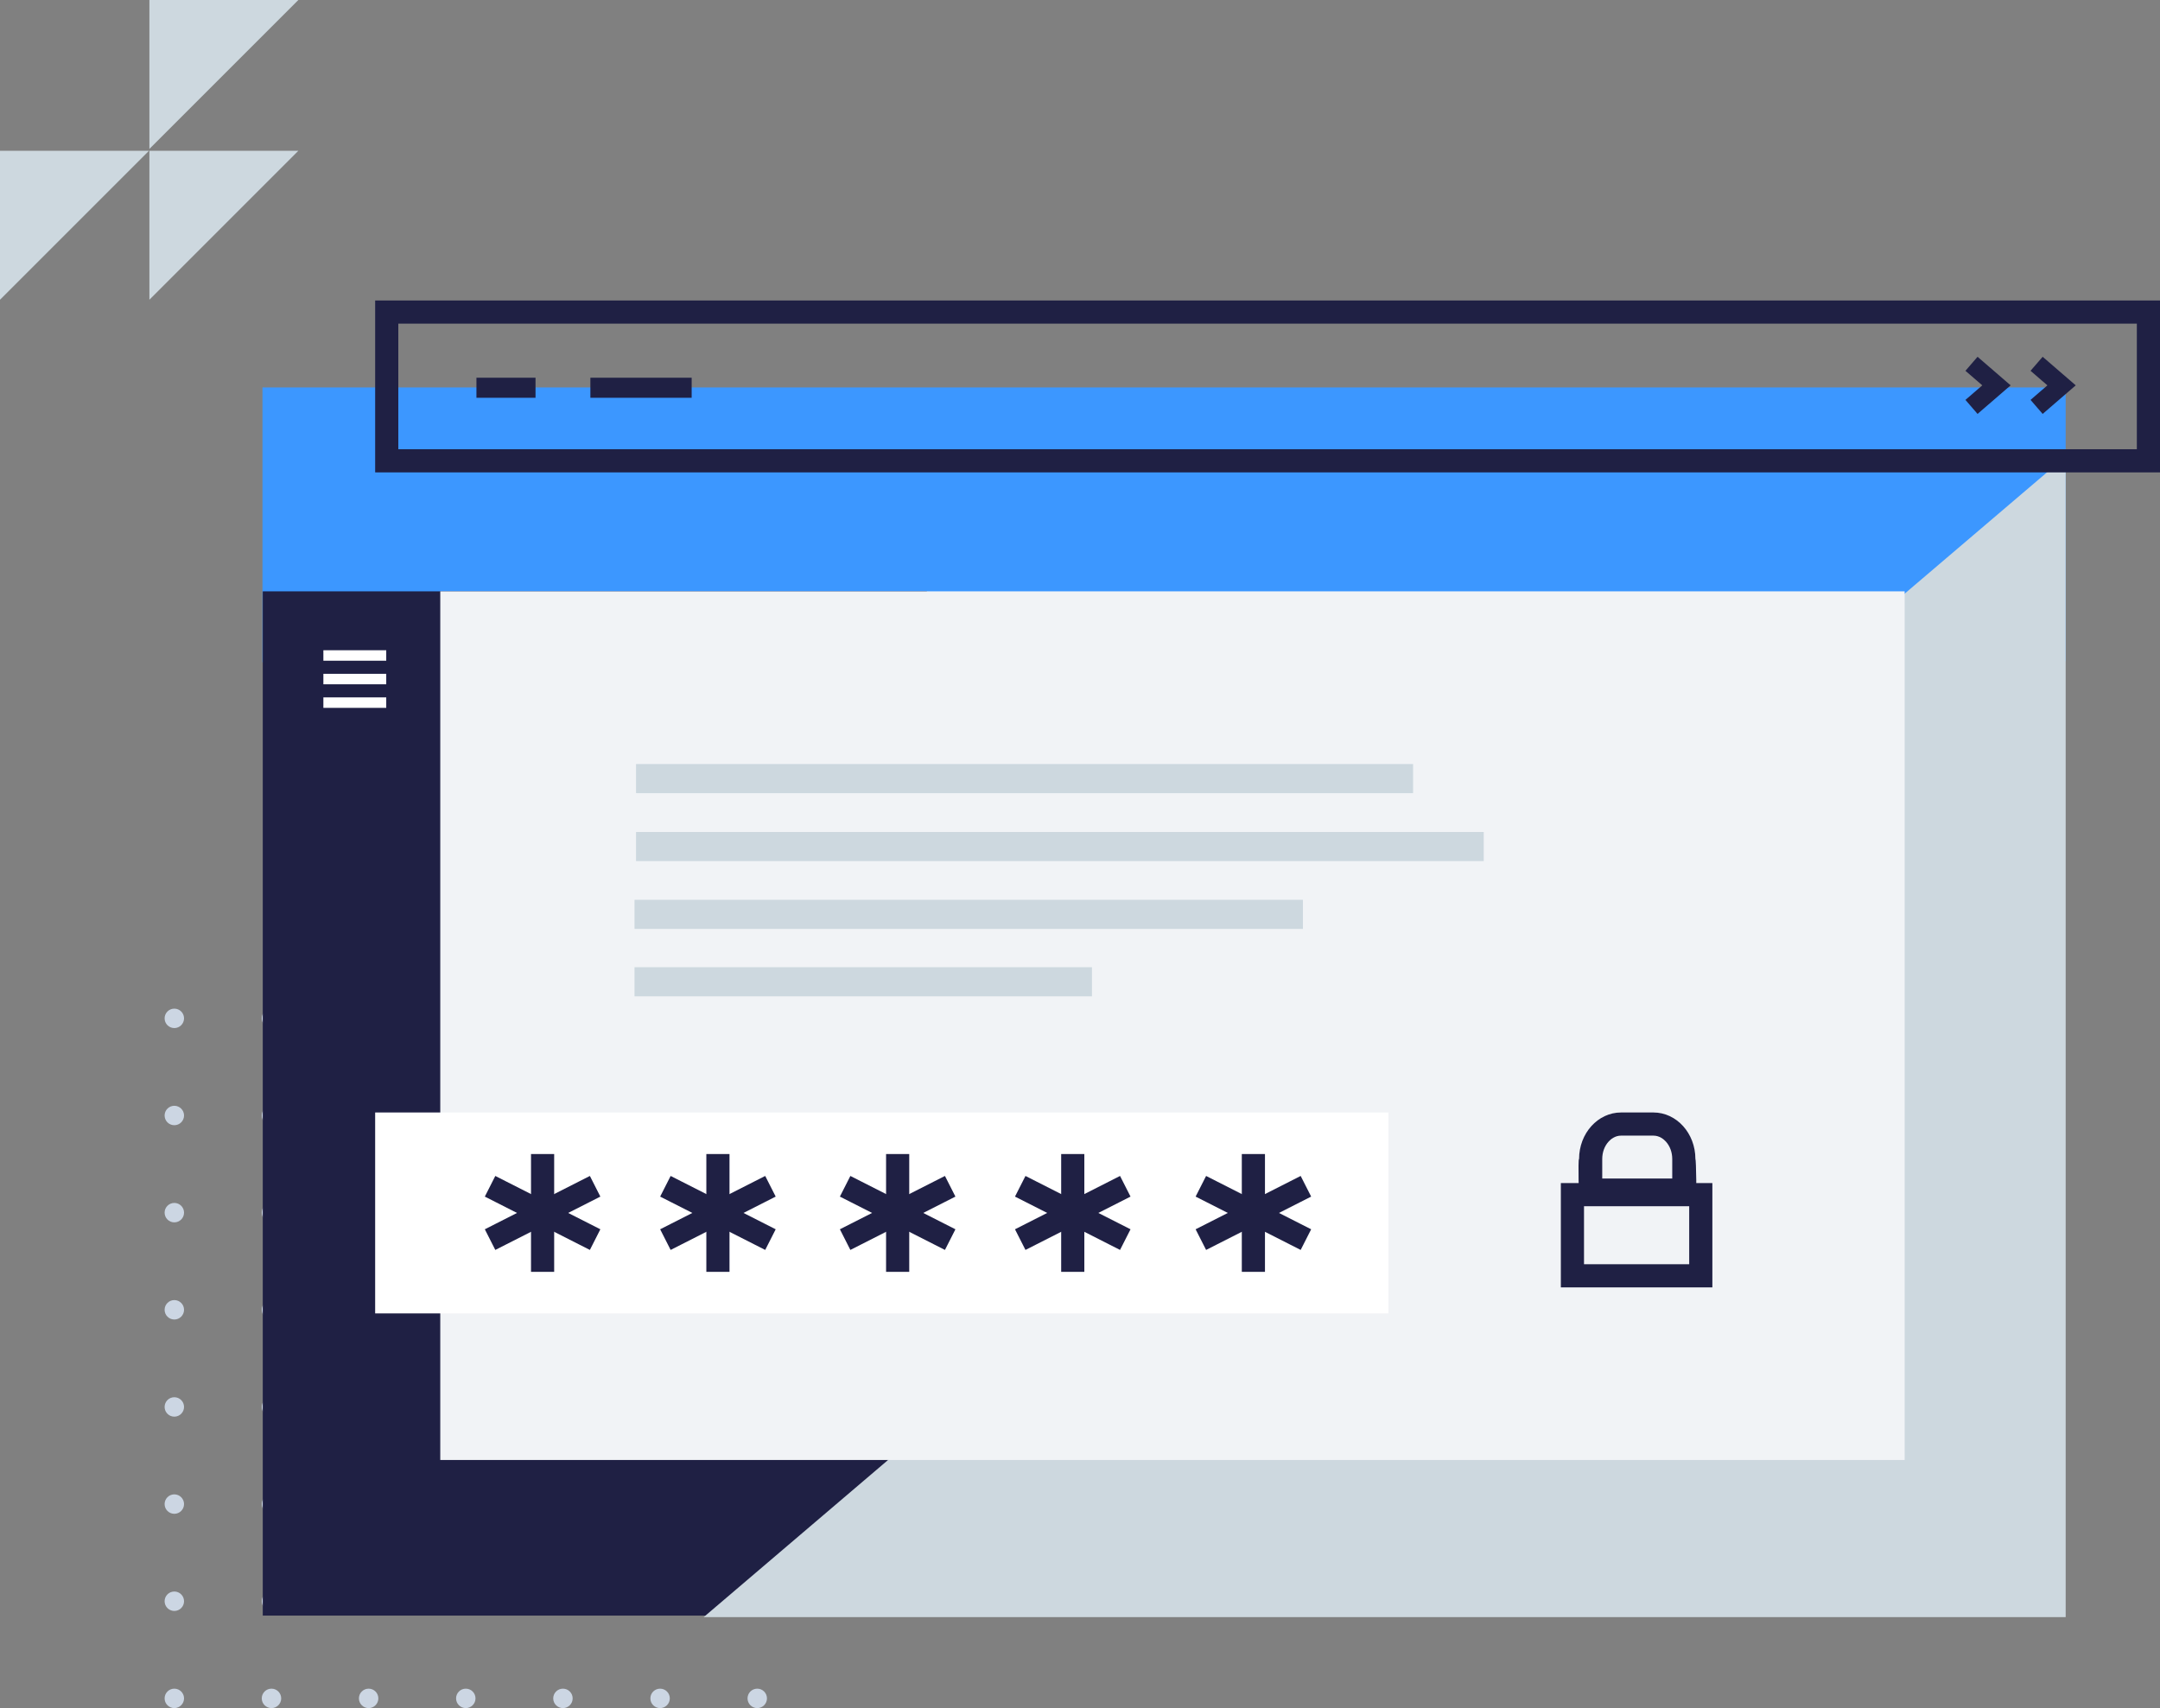 <svg xmlns="http://www.w3.org/2000/svg" width="466.361" height="368.819" viewBox="0 0 466.361 368.819"><rect x="0" y="0" width="466.361" height="368.819" fill="#808080" stroke="none"/><defs><style>.a{fill:#ccd6e3;}.b{fill:#cdd8df;}.c{fill:#3c97ff;}.d,.m{fill:#1f2044;}.e{fill:#f1f3f6;}.f{fill:#fff;}.g,.h,.i,.j,.k,.n{fill:none;}.g,.i{stroke-miterlimit:10;}.h,.i,.j{stroke:#1f2044;}.h{stroke-width:4px;}.i{stroke-linecap:square;}.i,.j{stroke-width:5px;}.l,.m{stroke:none;}</style></defs><g transform="translate(-1051 -638.245)"><g transform="translate(38 19)"><g transform="translate(603.847 -97.906)"><g transform="translate(444.693 934.94)"><circle class="a" cx="2.098" cy="2.098" r="2.098" transform="translate(209.763)"/><circle class="a" cx="2.098" cy="2.098" r="2.098" transform="translate(188.786)"/><circle class="a" cx="2.098" cy="2.098" r="2.098" transform="translate(167.81)"/><circle class="a" cx="2.098" cy="2.098" r="2.098" transform="translate(146.834)"/><circle class="a" cx="2.098" cy="2.098" r="2.098" transform="translate(125.858)"/><circle class="a" cx="2.098" cy="2.098" r="2.098" transform="translate(104.881)"/><circle class="a" cx="2.098" cy="2.098" r="2.098" transform="translate(83.905)"/><circle class="a" cx="2.098" cy="2.098" r="2.098" transform="translate(62.929)"/><circle class="a" cx="2.098" cy="2.098" r="2.098" transform="translate(41.953)"/><circle class="a" cx="2.098" cy="2.098" r="2.098" transform="translate(20.976)"/><circle class="a" cx="2.098" cy="2.098" r="2.098"/><circle class="a" cx="2.098" cy="2.098" r="2.098" transform="translate(209.763 20.976)"/><circle class="a" cx="2.098" cy="2.098" r="2.098" transform="translate(188.786 20.976)"/><circle class="a" cx="2.098" cy="2.098" r="2.098" transform="translate(167.81 20.976)"/><circle class="a" cx="2.098" cy="2.098" r="2.098" transform="translate(146.834 20.976)"/><circle class="a" cx="2.098" cy="2.098" r="2.098" transform="translate(125.858 20.976)"/><circle class="a" cx="2.098" cy="2.098" r="2.098" transform="translate(104.881 20.976)"/><circle class="a" cx="2.098" cy="2.098" r="2.098" transform="translate(83.905 20.976)"/><circle class="a" cx="2.098" cy="2.098" r="2.098" transform="translate(62.929 20.976)"/><circle class="a" cx="2.098" cy="2.098" r="2.098" transform="translate(41.953 20.976)"/><circle class="a" cx="2.098" cy="2.098" r="2.098" transform="translate(20.976 20.976)"/><circle class="a" cx="2.098" cy="2.098" r="2.098" transform="translate(0 20.976)"/><circle class="a" cx="2.098" cy="2.098" r="2.098" transform="translate(209.763 41.953)"/><circle class="a" cx="2.098" cy="2.098" r="2.098" transform="translate(188.786 41.953)"/><circle class="a" cx="2.098" cy="2.098" r="2.098" transform="translate(167.81 41.953)"/><circle class="a" cx="2.098" cy="2.098" r="2.098" transform="translate(146.834 41.953)"/><circle class="a" cx="2.098" cy="2.098" r="2.098" transform="translate(125.858 41.953)"/><circle class="a" cx="2.098" cy="2.098" r="2.098" transform="translate(104.881 41.953)"/><circle class="a" cx="2.098" cy="2.098" r="2.098" transform="translate(83.905 41.953)"/><circle class="a" cx="2.098" cy="2.098" r="2.098" transform="translate(62.929 41.953)"/><circle class="a" cx="2.098" cy="2.098" r="2.098" transform="translate(41.953 41.953)"/><circle class="a" cx="2.098" cy="2.098" r="2.098" transform="translate(20.976 41.953)"/><circle class="a" cx="2.098" cy="2.098" r="2.098" transform="translate(0 41.953)"/><circle class="a" cx="2.098" cy="2.098" r="2.098" transform="translate(209.763 62.929)"/><circle class="a" cx="2.098" cy="2.098" r="2.098" transform="translate(188.786 62.929)"/><circle class="a" cx="2.098" cy="2.098" r="2.098" transform="translate(167.81 62.929)"/><circle class="a" cx="2.098" cy="2.098" r="2.098" transform="translate(146.834 62.929)"/><circle class="a" cx="2.098" cy="2.098" r="2.098" transform="translate(125.858 62.929)"/><circle class="a" cx="2.098" cy="2.098" r="2.098" transform="translate(104.881 62.929)"/><circle class="a" cx="2.098" cy="2.098" r="2.098" transform="translate(83.905 62.929)"/><circle class="a" cx="2.098" cy="2.098" r="2.098" transform="translate(62.929 62.929)"/><circle class="a" cx="2.098" cy="2.098" r="2.098" transform="translate(41.953 62.929)"/><circle class="a" cx="2.098" cy="2.098" r="2.098" transform="translate(20.976 62.929)"/><circle class="a" cx="2.098" cy="2.098" r="2.098" transform="translate(0 62.929)"/><circle class="a" cx="2.098" cy="2.098" r="2.098" transform="translate(209.763 83.905)"/><circle class="a" cx="2.098" cy="2.098" r="2.098" transform="translate(188.786 83.905)"/><circle class="a" cx="2.098" cy="2.098" r="2.098" transform="translate(167.81 83.905)"/><circle class="a" cx="2.098" cy="2.098" r="2.098" transform="translate(146.834 83.905)"/><circle class="a" cx="2.098" cy="2.098" r="2.098" transform="translate(125.858 83.905)"/><circle class="a" cx="2.098" cy="2.098" r="2.098" transform="translate(104.881 83.905)"/><circle class="a" cx="2.098" cy="2.098" r="2.098" transform="translate(83.905 83.905)"/><circle class="a" cx="2.098" cy="2.098" r="2.098" transform="translate(62.929 83.905)"/><circle class="a" cx="2.098" cy="2.098" r="2.098" transform="translate(41.953 83.905)"/><circle class="a" cx="2.098" cy="2.098" r="2.098" transform="translate(20.976 83.905)"/><circle class="a" cx="2.098" cy="2.098" r="2.098" transform="translate(0 83.905)"/><circle class="a" cx="2.098" cy="2.098" r="2.098" transform="translate(209.763 104.881)"/><circle class="a" cx="2.098" cy="2.098" r="2.098" transform="translate(188.786 104.881)"/><circle class="a" cx="2.098" cy="2.098" r="2.098" transform="translate(167.81 104.881)"/><circle class="a" cx="2.098" cy="2.098" r="2.098" transform="translate(146.834 104.881)"/><circle class="a" cx="2.098" cy="2.098" r="2.098" transform="translate(125.858 104.881)"/><circle class="a" cx="2.098" cy="2.098" r="2.098" transform="translate(104.881 104.881)"/><circle class="a" cx="2.098" cy="2.098" r="2.098" transform="translate(83.905 104.881)"/><circle class="a" cx="2.098" cy="2.098" r="2.098" transform="translate(62.929 104.881)"/><circle class="a" cx="2.098" cy="2.098" r="2.098" transform="translate(41.953 104.881)"/><circle class="a" cx="2.098" cy="2.098" r="2.098" transform="translate(20.976 104.881)"/><circle class="a" cx="2.098" cy="2.098" r="2.098" transform="translate(0 104.881)"/><circle class="a" cx="2.098" cy="2.098" r="2.098" transform="translate(209.763 125.858)"/><circle class="a" cx="2.098" cy="2.098" r="2.098" transform="translate(188.786 125.858)"/><circle class="a" cx="2.098" cy="2.098" r="2.098" transform="translate(167.81 125.858)"/><circle class="a" cx="2.098" cy="2.098" r="2.098" transform="translate(146.834 125.858)"/><circle class="a" cx="2.098" cy="2.098" r="2.098" transform="translate(125.858 125.858)"/><circle class="a" cx="2.098" cy="2.098" r="2.098" transform="translate(104.881 125.858)"/><circle class="a" cx="2.098" cy="2.098" r="2.098" transform="translate(83.905 125.858)"/><circle class="a" cx="2.098" cy="2.098" r="2.098" transform="translate(62.929 125.858)"/><circle class="a" cx="2.098" cy="2.098" r="2.098" transform="translate(41.953 125.858)"/><circle class="a" cx="2.098" cy="2.098" r="2.098" transform="translate(20.976 125.858)"/><circle class="a" cx="2.098" cy="2.098" r="2.098" transform="translate(0 125.858)"/><circle class="a" cx="2.098" cy="2.098" r="2.098" transform="translate(125.858 146.834)"/><circle class="a" cx="2.098" cy="2.098" r="2.098" transform="translate(104.881 146.834)"/><circle class="a" cx="2.098" cy="2.098" r="2.098" transform="translate(83.905 146.834)"/><circle class="a" cx="2.098" cy="2.098" r="2.098" transform="translate(62.929 146.834)"/><circle class="a" cx="2.098" cy="2.098" r="2.098" transform="translate(41.953 146.834)"/><circle class="a" cx="2.098" cy="2.098" r="2.098" transform="translate(20.976 146.834)"/><circle class="a" cx="2.098" cy="2.098" r="2.098" transform="translate(0 146.834)"/></g><g transform="translate(409.153 781.871) rotate(-90)"><path class="b" d="M0,0H32.162V32.163Z" transform="translate(0 32.256)"/><path class="b" d="M0,0H32.162V32.163Z" transform="translate(0 0)"/><path class="b" d="M0,0H32.162V32.163Z" transform="translate(32.559 32.256)"/></g><g transform="translate(444.153 774.033)"><path class="c" d="M0,0H59.355V389.325H.215Z" transform="translate(21.67 86.129) rotate(-90)"/><g transform="translate(21.733 41.676)"><rect class="d" width="143.384" height="221.161" transform="translate(0 29.126)"/><path class="b" d="M0,0H250.618V294.067Z" transform="translate(389.262 0) rotate(90)"/><path class="e" d="M0,0H316.172V187.562H0Z" transform="translate(38.324 29.126)"/><g transform="translate(13.087 41.845)"><rect class="f" width="13.572" height="2.262" transform="translate(0 10.179)"/><rect class="f" width="13.572" height="2.262" transform="translate(0 5.09)"/><rect class="f" width="13.572" height="2.262" transform="translate(0 0)"/></g></g><g class="g" transform="translate(46 8)"><path class="l" d="M0,37.118V0H385.361V37.118Z"/><path class="m" d="M 380.361 32.118 L 380.361 5 L 5 5 L 5 32.118 L 380.361 32.118 M 385.361 37.118 L 1.036879621096887e-05 37.118 L 1.036879621096887e-05 -1.433069610357052e-05 L 385.361 -1.433069610357052e-05 L 385.361 37.118 Z"/></g><rect class="d" width="12.756" height="4.334" transform="translate(67.867 24.676)"/><rect class="d" width="21.867" height="4.334" transform="translate(92.468 24.676)"/><path class="h" d="M5402.144,3589.4l5.39,4.655-5.39,4.655" transform="translate(-5011.482 -3567.731)"/><path class="h" d="M5402.144,3589.4l5.39,4.655-5.39,4.655" transform="translate(-4997.425 -3567.731)"/></g></g></g><g transform="translate(-24 -70)"><rect class="f" width="218.766" height="43.387" transform="translate(1156 948.455)"/><g transform="translate(1183.038 959.929)"><path class="i" d="M1135.657,457.412" transform="translate(-1109.216 -447.192)"/><path class="i" d="M1117.368,457.412" transform="translate(-1111.366 -447.192)"/><line class="i" y2="20.439" transform="translate(9.112)"/><line class="i" x1="18.224" y2="9.254" transform="translate(0 5.592)"/><line class="i" x2="18.224" y2="9.254" transform="translate(0 5.592)"/><g transform="translate(37.855)"><line class="i" y2="20.439" transform="translate(9.112)"/><line class="i" x1="18.224" y2="9.254" transform="translate(0 5.592)"/><line class="i" x2="18.224" y2="9.254" transform="translate(0 5.592)"/></g><g transform="translate(76.661)"><line class="i" y2="20.439" transform="translate(9.112)"/><line class="i" x1="18.224" y2="9.254" transform="translate(0 5.592)"/><line class="i" x2="18.224" y2="9.254" transform="translate(0 5.592)"/></g><g transform="translate(114.467)"><line class="i" y2="20.439" transform="translate(9.112)"/><line class="i" x1="18.224" y2="9.254" transform="translate(0 5.592)"/><line class="i" x2="18.224" y2="9.254" transform="translate(0 5.592)"/></g><g transform="translate(153.467)"><line class="i" y2="20.439" transform="translate(9.112)"/><line class="i" x1="18.224" y2="9.254" transform="translate(0 5.592)"/><line class="i" x2="18.224" y2="9.254" transform="translate(0 5.592)"/></g></g></g><g transform="translate(6.507 85)"><g transform="translate(1381.493 793.455)"><g class="j" transform="translate(0 15.243)"><rect class="l" width="32.713" height="22.526"/><rect class="n" x="2.5" y="2.5" width="27.713" height="17.526"/></g><g class="k" transform="translate(3.9 0)"><path class="l" d="M9.1,0h6.976C21.09,0,25.15,4.5,25.15,10.046c.149-.211.347,9.028,0,9.22H.035s-.281-9.431,0-9.22C.035,4.5,4.1,0,9.1,0Z"/><path class="m" d="M 9.105 5 C 7.77 5 6.839 5.81 6.403 6.293 C 5.521 7.27 5.035 8.603 5.035 10.046 L 5.035 14.266 L 20.15 14.266 L 20.15 10.046 C 20.15 8.603 19.665 7.27 18.783 6.293 C 18.347 5.81 17.416 5 16.081 5 L 9.105 5 M 9.105 3.814697265625e-06 L 16.081 3.814697265625e-06 C 21.09 3.814697265625e-06 25.15 4.498 25.15 10.046 C 25.152 10.043 25.154 10.042 25.155 10.042 C 25.303 10.042 25.494 19.076 25.15 19.266 L 0.035 19.266 C 0.035 19.266 -0.239 10.043 0.026 10.042 C 0.029 10.042 0.032 10.044 0.035 10.046 C 0.035 4.498 4.096 3.814697265625e-06 9.105 3.814697265625e-06 Z"/></g></g></g><g transform="translate(1188.25 803.219)"><rect class="b" width="167.772" height="6.288" transform="translate(0.075 0)"/><rect class="b" width="183.024" height="6.288" transform="translate(0.075 14.671)"/><rect class="b" width="144.309" height="6.288" transform="translate(-0.25 29.314)"/><rect class="b" width="98.762" height="6.288" transform="translate(-0.25 43.87)"/></g></g></svg>